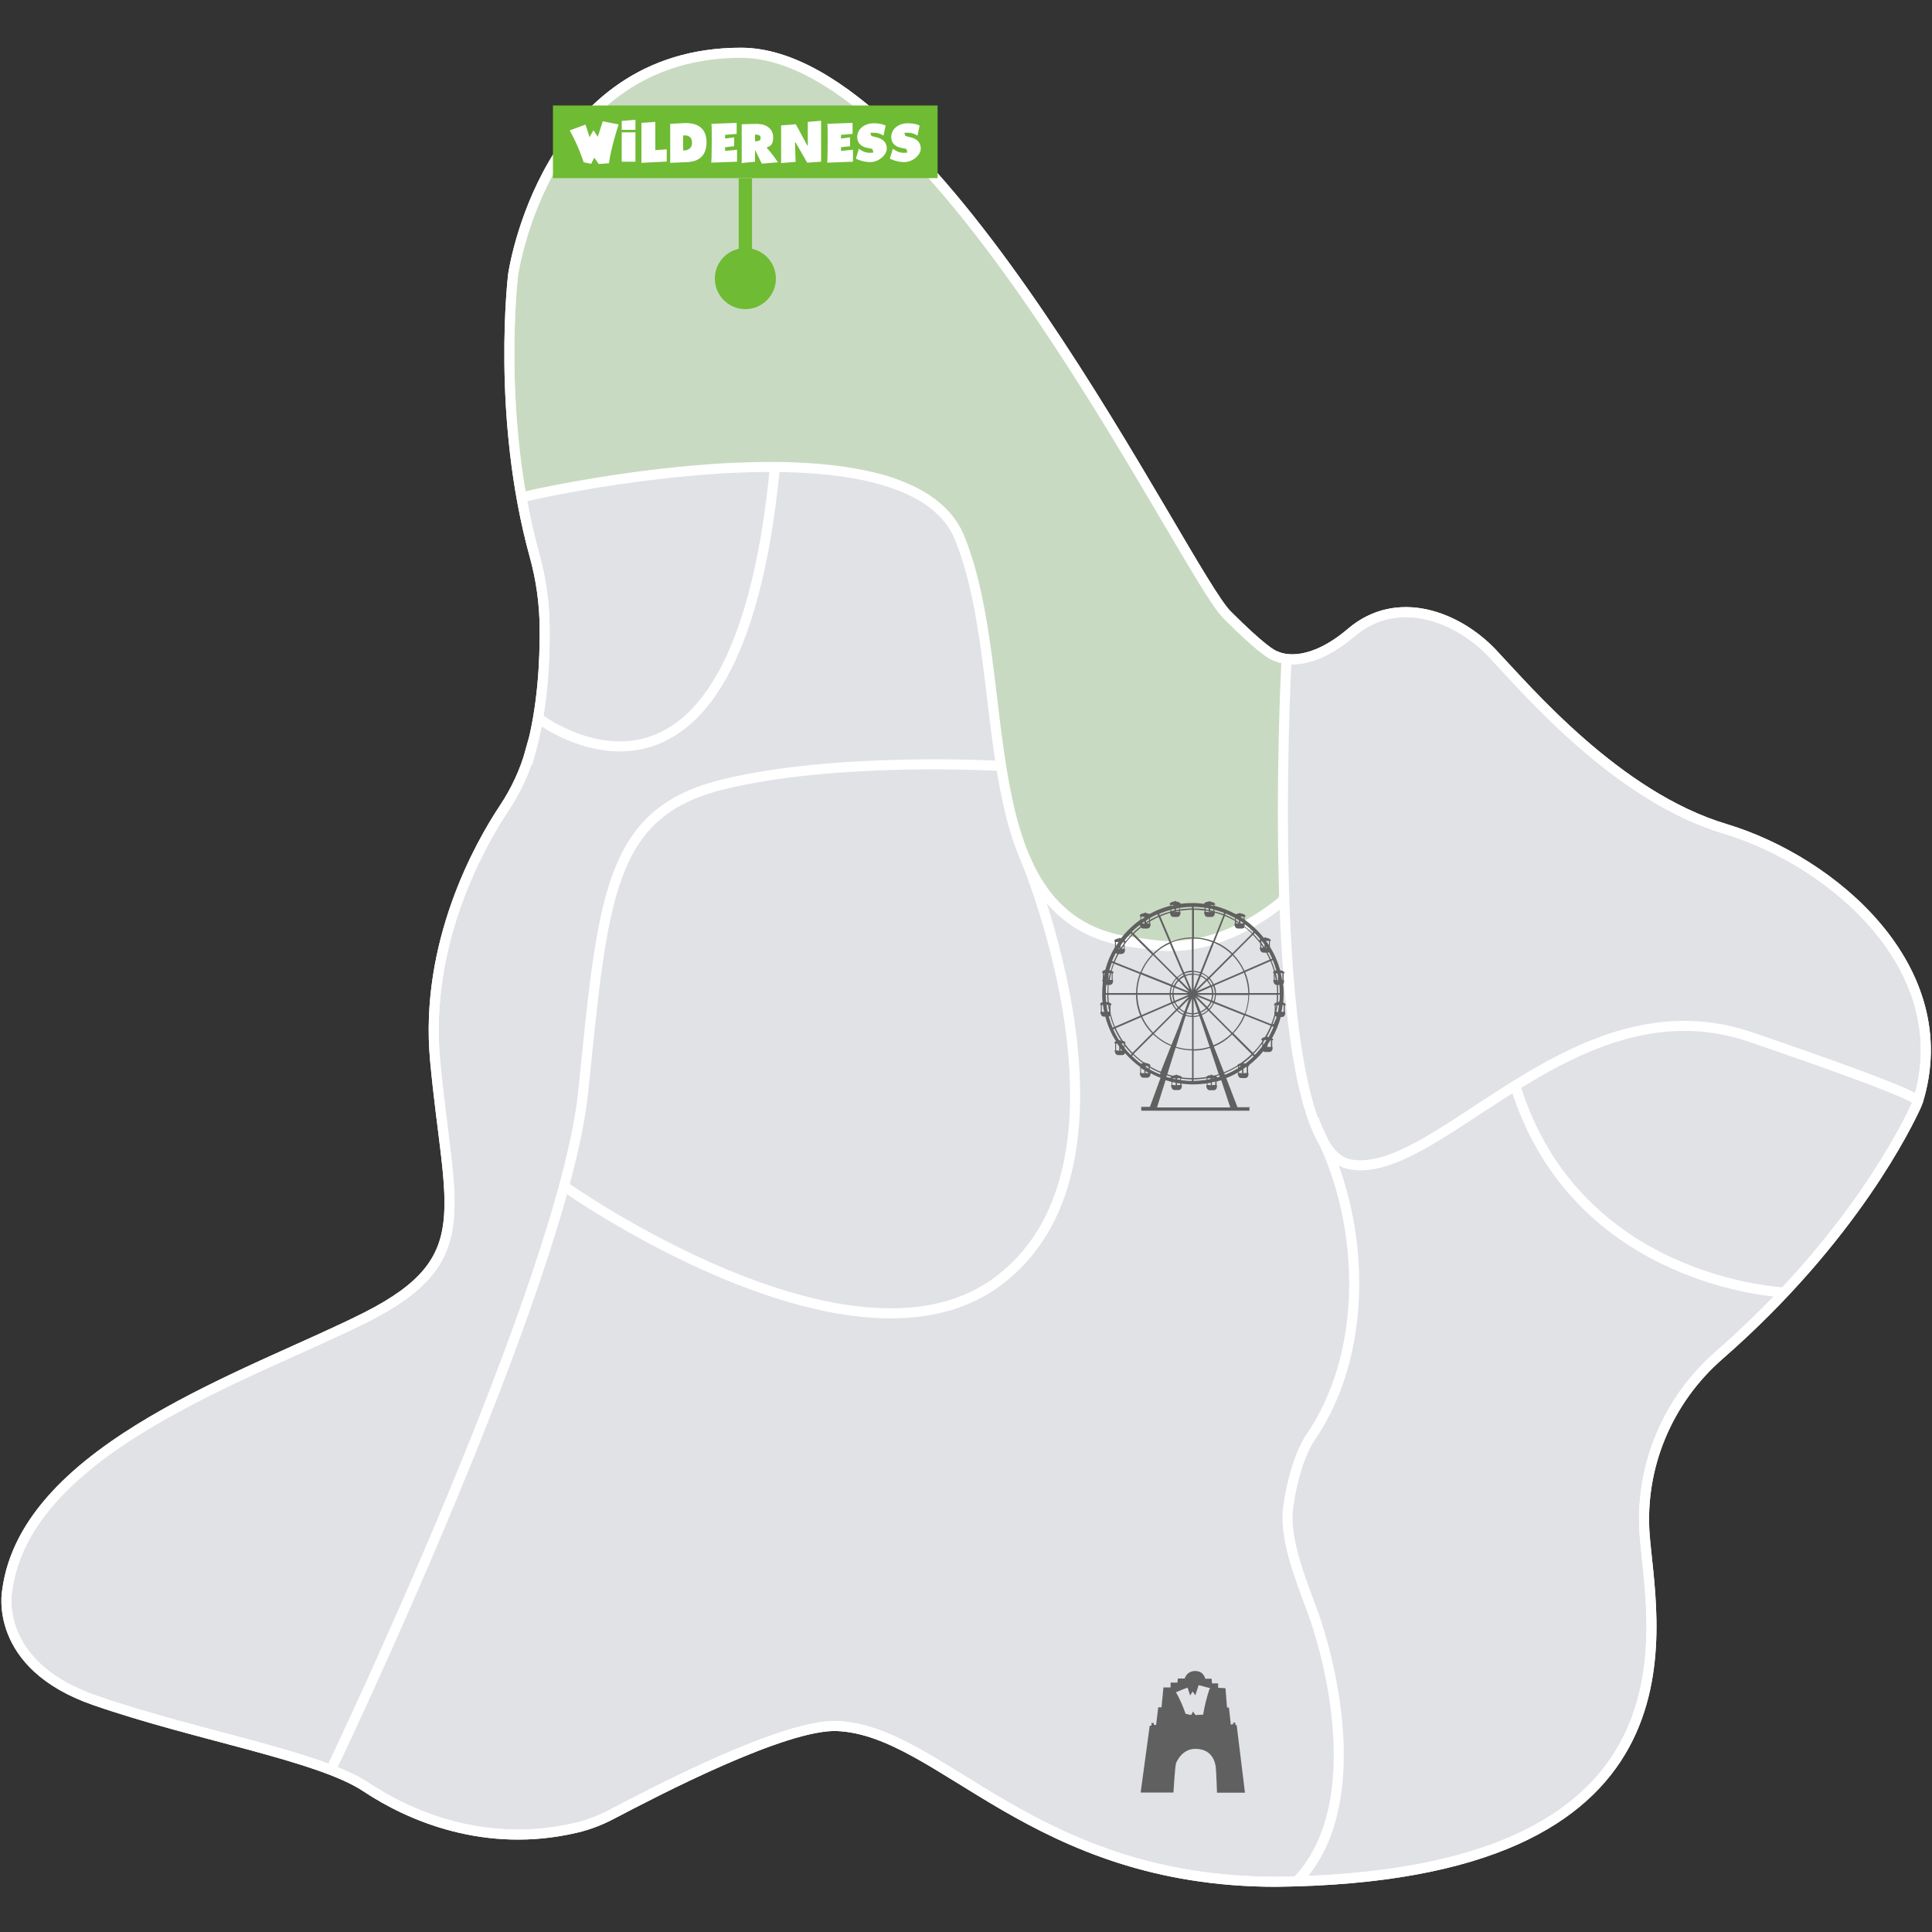 <?xml version="1.0" encoding="UTF-8"?>
<svg id="Laag_1" data-name="Laag 1" xmlns="http://www.w3.org/2000/svg" version="1.1" xmlns:xlink="http://www.w3.org/1999/xlink" viewBox="0 0 1000 1000">
  <rect x="0" y="0" width="1000" height="1000" fill="#333333" stroke="none"/>
  <defs>
    <style>
      .cls-1 {
        stroke-linecap: round;
        stroke-linejoin: round;
      }

      .cls-1, .cls-2, .cls-3, .cls-4 {
        fill: none;
      }

      .cls-1, .cls-4, .cls-5 {
        stroke: #fff;
        stroke-width: 5.2px;
      }

      .cls-2 {
        stroke: #6fbb34;
        stroke-width: 6.9px;
      }

      .cls-2, .cls-4, .cls-5 {
        stroke-miterlimit: 10;
      }

      .cls-6 {
        isolation: isolate;
      }

      .cls-3, .cls-7, .cls-8, .cls-9 {
        stroke-width: 0px;
      }

      .cls-7 {
        fill: #6fbb34;
      }

      .cls-10 {
        clip-path: url(#clippath);
      }

      .cls-5 {
        fill: #e0e2e6;
      }

      .cls-8 {
        fill: #606060;
      }

      .cls-9 {
        fill: #fff;
      }

      .cls-11 {
        opacity: .2;
      }
    </style>
    <clipPath id="clippath">
      <rect class="cls-3" x="286.2" y="54.6" width="199.1" height="37.6"/>
    </clipPath>
  </defs>
  <g id="Laag_1-2" data-name="Laag 1">
    <path class="cls-5" d="M274.6,388.6c-2.9,10.6-7.6,20.6-13.7,29.8-12.6,18.9-41.3,69.8-35.7,130.4,7.1,77.1,23,103.1-35.2,132.7-58.2,29.6-176.6,67.4-186.3,141.9,0,0-7.7,38.3,45.4,56.7,53.1,18.4,115.9,28.6,140.4,44.9,22.7,15.1,61.9,32,108.5,21.1,6.5-1.5,12.7-3.9,18.6-7,22.1-11.6,89.8-47,116.9-45.7,53.9,2.5,101,80.6,227.1,80.6,221.5-2.5,195.5-127.1,190.9-176.6,0-.8-.1-1.6-.2-2.4-2.8-35.5,11.7-70.2,38.6-93.6,69.5-60.7,97.8-120.1,102-129.3.3-.8.6-1.5.9-2.3,20.9-68.4-44-124-99.9-140.8-56.1-16.8-102.6-72-120.5-90.9-17.9-18.9-49-31.1-73-10.7-20.8,17.7-34.7,13.9-38,12.6-.4-.2-.9-.3-1.3-.5-1.6-.5-7.3-3.6-25-21.3-22-22-150-290.9-251.6-290.9s-117.9,114.8-117.9,114.8c0,0-8.9,73.3,11.2,145.9,3.3,12,5,24.3,5.1,36.7.2,17.4-1,41.6-7.2,64.1h0Z"/>
    <g id="Laag_5" data-name="Laag 5" class="cls-11">
      <g>
        <path class="cls-7" d="M287.4,246.2c-1.6-11.1-1.7-22.5-.7-33.7.9-10.5-14.7-11.6-17.7-2.4-1.1,3.2-2.1,6.5-3.2,9.8l17.7,2.4c-.3-14.8-.4-29.6-.2-44.4.2-13.9,0-28,2.4-41.7,2.4-14.2,8.3-26.5,14.7-39.3,1.5-3.1,3.1-6.2,4.7-9.3.6-1.3,1.8-2.8,2.1-4.2.4-1.9.5-.8-.1-.5,2.5-1.4,5.5-1.6,7.9-3.3,3.5-2.5,4.5-5.7,4.4-9.8-.4-11.6-18.4-11.6-18,0,0,.7,0,1.4,0,2.1,1.5-2.6,3-5.2,4.5-7.8-2,1.5-4.7,1.7-6.9,2.8-2.9,1.5-5.1,3.7-6.7,6.4-3.6,5.9-6.3,12.6-9.5,18.8-6.7,13.3-12.4,26.4-14.7,41.1-4.5,29.2-3.2,59.7-2.5,89.1.2,10.3,14.5,12,17.7,2.4,1.1-3.2,2.1-6.5,3.2-9.8l-17.7-2.4c-1.1,12.9-.5,25.7,1.4,38.5.7,4.8,6.8,7.5,11.1,6.3,5.2-1.4,7-6.2,6.3-11.1h0Z"/>
        <path class="cls-7" d="M337.2,103.6c-13.4,6.2-24.5,16-36,25.1-5.4,4.2-10.9,8.2-16.9,11.5-6.6,3.6-16.2,5.8-13.5,15.8.8,2.8,3.3,5.7,6.3,6.3h.6c4.8,1,9.7-1.2,11.1-6.2,1.2-4.4-1.5-10.2-6.3-11.1h-.6c0-.1,6.3,6.2,6.3,6.2l-.2-.7c-.8,2.9-1.5,5.8-2.3,8.8-2.1,1.2-1.8,1.1.8,0l1.4-.6c1.4-.6,2.8-1.3,4.2-2.1,2.8-1.5,5.4-3.1,8-4.8,5.5-3.6,10.6-7.6,15.7-11.7,9.7-7.7,19.2-15.5,30.5-20.8,4.4-2.1,5.5-8.4,3.2-12.3-2.6-4.5-7.9-5.3-12.3-3.2h0Z"/>
        <path class="cls-7" d="M284.6,252.4c31.5-3.8,63-8.3,94.7-10.1,29.3-1.7,61.5-3.8,89.3,7.1,4.5,1.8,9.9-1.9,11.1-6.3,1.4-5.1-1.7-9.3-6.3-11.1-28.7-11.2-62-9.5-92.1-7.8-32.3,1.7-64.5,6.4-96.7,10.2-4.8.6-9,3.7-9,9s4.1,9.6,9,9h0Z"/>
        <path class="cls-7" d="M467,250.7c7.6,5.4,15.4,10.5,22.8,16.2,6.6,5,10.4,10.1,12.5,18.1,3,11.2,20.4,6.4,17.4-4.8-2.9-10.5-8-18.7-16.5-25.6-8.7-6.9-18-13.1-27.1-19.5-4-2.8-10-.7-12.3,3.2-2.6,4.5-.8,9.5,3.2,12.3h0Z"/>
        <path class="cls-7" d="M301.3,225.1c-2.6-28.1-4.3-55.8,3.7-83.2,7.3-25.2,20.4-48.2,35.3-69.7-7.6-3.2-15.2-6.4-22.9-9.6-12.8,33.2-22.2,67.6-28,102.7,8.2,1.1,16.4,2.2,24.5,3.3.4-10,5.8-18.9,11.2-27.1,6.3-9.5,13.1-18.7,20.2-27.6-7.1-2.9-14.2-5.9-21.3-8.8-.1,9.2-4,18.8-6.7,27.6-3,9.9-6.3,19.8-9.9,29.5-6.9,19.1-15.1,37.6-23.5,56,7.6,1,15.2,2,22.9,3-1.2-6.6-1.7-13.2-1.7-19.9s.1-6.9.4-10.3c.1-1.4.2-2.7.4-4.1l.3-1.9c.5-2.1.3-1.9-.8.6-1.8,1.1-3.7,2.1-5.5,3.2l1.3-.4h-6.6l1.3.3c6.6,1.4,13.5-1.9,15.4-8.7,1.7-6.2-2.1-14-8.7-15.4-7.6-1.6-14.7,1-18.5,8-3,5.6-3.1,13.1-3.5,19.2-.9,12,.1,24,2.2,35.9,1.8,10.2,18.5,12.6,22.9,3,9.3-20.4,18.4-40.9,26.1-62,3.6-10,7-20.2,10.1-30.4,3.3-10.8,7.2-22,7.3-33.3.1-10-14.4-17.6-21.3-8.8-8.7,11-17.4,22.3-25,34.1-7.5,11.6-13.1,24.2-13.6,38.2-.2,6.1,4.9,11.6,10.8,12.3s12.7-2.7,13.7-8.9c5.8-35.1,15.1-69.5,28-102.7,2.2-5.7-2-12.6-7.2-14.8-6-2.4-12-.1-15.6,5.1-16.1,23.2-29.9,48.4-37.8,75.7-8.6,29.6-7.4,59.5-4.6,89.9.6,6.7,5.3,12.5,12.5,12.5s13.1-5.7,12.5-12.5h0Z"/>
        <path class="cls-7" d="M287.6,222.1c3.1,19.3,30.5,14.1,44.1,13.1s26.7-1.8,40.1-2.3c27.2-1,54.4-.8,81.5.4,19,.9,23.3-29.2,4.5-33.4-26-5.7-52.4-9.5-78.9-11.2-12.8-.8-25.6-.6-38.4-1.5-6.9-.5-8.7-.8-15.9-2.2-6.1-1.1-12.2-2.5-18.2-4v32.8c20.8-6.5,42-11.2,63.5-14.7,21-3.5,39.9-5.6,62.2-8.1,8.5-1,15.5-5.7,16.7-14.7,1-7.8-3.9-17.1-12.2-18.6-34.3-6.6-69.1-9.2-103.9-11.6,1.5,11.1,3,22.3,4.5,33.4,6-2.4,12.1-4.3,18.4-5.6,3.5-.7,6.9-1.3,10.4-1.8-2.4.4.7,0,1.6-.2,1.8-.2,3.5-.4,5.3-.6,14.1-1.6,28.3-2.9,42-6.9,8.2-2.3,13.3-10.3,12.2-18.6-1.2-8.8-8.1-14-16.7-14.7-23.9-1.9-47.8-4.2-71.6-6.8,1.5,11.1,3,22.3,4.5,33.4,9-3.6,18.4-5.3,27.9-7.1,10.5-1.9,20.2-4.6,30.1-8.9,6.1-2.6,8.9-11,8.1-16.9-.9-6.8-5.6-12.1-12.2-14.1-15.8-5-31.5-9.9-47.3-14.9,1.4,10.4,2.7,20.7,4.1,31.1,3.4-2.1,6.9-4,10.5-5.8,1.6-.8,3.3-1.6,5-2.4,1.1-.5,1.1-.5.2,0,1.1-.5,2.3-.9,3.4-1.3,6.8-2.6,12.8-8.4,12.5-16.4-.3-7.5-5-14.3-12.5-16.4-6.2-1.7-12.4-3.5-18.5-5.2,3.4,8.3,6.8,16.7,10.2,25,6.1-9.2,10.6-20.4,1.1-29.6-8-7.8-18.2-5.8-28-4.2h9l1.9.7c2,2,4.1,4.1,6.1,6.1,2,3.4-.3-.5-.7-1.5-.9-2.3-1.9-4.8-3.2-7-2.1-3.5-4.7-6.8-7.9-9.4-8-6.5-17.4-9-27.5-6.6,4.4,10.4,8.7,20.7,13.1,31.1,5.3-2.7,10.1-6.6,13.8-11.2,5.5-7,7.3-17.3,0-24-6.1-5.6-18.1-7.5-24,0-1.3,1.6-2.6,3.1-4.1,4.4,2.5-2.3-2.1,1.1-2.8,1.5-7.5,3.9-10.1,13.8-7,21.2,3.4,7.9,11.7,11.8,20.1,9.8-1.1.3-2.2.2-3.3-.2,1.9.6,1.9.5,0-.1l-1.1-1c1.4,1.4,1.5,1.5.5.2,0,.1,2.6,4.6,1.3,1.8,1.1,2.5,1.7,5.1,3.1,7.5,3.5,6.1,10.2,10,17.2,10s4.6-.6,6.9-1.1c-2,0-1.9,0,.1,0-1.7-.4-1.9-.3-.5,0-2.5-1.5-5-2.9-7.5-4.4l.8.6c-1.5-2.5-2.9-5-4.4-7.5l.3,1v-9c.7-2.5.8-1.8-.5.2-.8,1.1-1.5,2.3-2.2,3.4-6.1,9.3,0,22.1,10.2,25,6.2,1.7,12.4,3.5,18.5,5.2v-32.8c-9.4,3.7-18.5,7.8-27.2,13-12.9,7.7-9.8,26.7,4.1,31.1,15.8,5,31.5,9.9,47.3,14.9-1.4-10.4-2.7-20.7-4.1-31.1,1.4-.6,1.1-.5-.8.2-1.1.4-2.2.8-3.3,1.1-2.2.7-4.5,1.3-6.7,1.8-4.3,1-8.6,1.8-12.9,2.6-8.9,1.7-17.7,3.4-26.2,6.7-8,3.2-13.4,9.7-12.2,18.7,1.2,8.9,8.1,13.8,16.7,14.7,23.8,2.6,47.7,4.9,71.6,6.8-1.5-11.1-3-22.3-4.5-33.4-6.2,1.8-12.6,3-19,4-3.9.6,1,0-2.5.3-1.8.2-3.5.4-5.3.6-3.2.4-6.5.7-9.7,1.1-14,1.7-28.1,3.6-41.2,9-7.9,3.3-13.4,9.6-12.2,18.6s8.1,14.1,16.7,14.7c32.7,2.2,64,4.4,94.8,10.4,1.5-11.1,3-22.3,4.5-33.4-45.3,5.1-91,10.3-134.7,24-6.9,2.2-12.8,8.8-12.5,16.4.3,7.3,5,14.6,12.5,16.4,13,3.1,26,5.7,39.3,7s25.6.9,38.4,1.6c26.1,1.4,48.2,4.5,73.8,10.2,1.5-11.1,3-22.3,4.5-33.4-24.5-1.1-49.1-1.4-73.6-.7-12.1.4-24.2.9-36.3,1.7-5.8.4-11.7.9-17.5,1.2-3.2.2-6.5.4-9.7.5-1.3,0-2.6,0-3.9.1-1,0-2,0-2.9,0-2.5,0-1.4.4,3.4,1.5,2.6,3.4,5.2,6.8,7.8,10.2v-.9c-1.6-8.8-13-14.5-21.1-11.9-9.5,3.1-13.4,11.5-11.9,20.9h0Z"/>
        <path class="cls-7" d="M349.2,75.7c2.4-2.9,4.4-5.7,5.4-9.5-.5,2.3,1-4.8.7-5.8.3,1-3.3,9.5-7.4,10.2,4.8-.7,9.8-3.6,14.5-5,2.3-.7,4.6-1.3,7-1.8.4,0,4-.8,2.1-.5s1.7-.2,2.1-.2c2.3-.2,4.5-.2,6.8-.1,1.1,0,2.3.2,3.4.2,1.8,0-1.6-.4,1.4.2,4.5.9,8.9,2,13.2,3.5,1.1.4,2.2.8,3.2,1.2-.7-.3-2.4-1.1.7.3,2.4,1.1,4.7,2.3,7,3.5,8.7,4.8,15.3,9.7,21.5,14.9,14.7,12.6,27.4,27.4,39.5,42.6,1.5,1.8,2.9,3.7,4.4,5.6.7.9,1.5,1.9,2.2,2.8,0,0,1.8,2.4.7.9,3,3.9,6,7.9,8.8,12.1,6,8.8,10.7,18.4,16.2,27.5,5.2,8.6,11.3,16.5,16.9,24.8,2.8,4.1,5.4,8.2,7.8,12.6.5.9,1,1.9,1.5,2.9,0,.1,2.2,4.9,1,1.9,1,2.5,1.9,5.1,2.6,7.7,2.4,8.6,12.2,14.7,20.9,11.9s14.5-11.7,11.9-20.9c-5.8-20.7-19.5-36.6-30.9-54.3-6-9.4-10.8-19.5-17-28.9-6.5-9.9-14-19.2-21.3-28.4-13.3-16.8-27.3-33.3-43.8-47-17.2-14.2-37.2-26.8-59.6-30.3-13.6-2.1-26.8-1.3-40,2.7-6.4,1.9-13.7,3.9-19.5,7.2-3.6,2.1-6.8,4.8-8.9,8.5-.9,1.6-1.6,3.4-2.1,5.2-.3,1.7-.5,3.4-.7,5.1-.1,2,0,1.7.2-.9,1.5-2.5,2.9-5,4.4-7.5l-.7.9c-5.6,6.9-7.2,17.4,0,24,6.2,5.7,18,7.4,24,0h0Z"/>
        <path class="cls-7" d="M499.3,168.2c7.2,13.6,18,24.9,25.4,38.5,7.7,14,11.4,24.9,17.1,40.3,3.1,8.3,11.7,14.9,20.9,11.9,8.2-2.6,15.2-12,11.9-20.9-5.8-15.9-11.7-31.9-19.7-46.8-7.6-14.2-18.8-25.9-26.2-40.1-4.1-7.9-15.8-10.9-23.3-6.1-8,5.2-10.5,14.8-6.1,23.3h0Z"/>
        <path class="cls-7" d="M513.2,216.6c-12.8-28.2-25.8-56.7-43.5-82.2-9.2-13.3-19.5-26-31.3-37-12.3-11.5-26.1-21.4-40.3-30.6-15.5-10-31.5-19.1-47-29-14.6-9.3-31.7,8.9-23.3,23.3,5,8.4,11.9,15,18.6,22,1.5,1.6,3,3.2,4.4,4.9-1.6-2,2,2.9,2.4,3.4,2.5,3.8,4.8,7.7,7,11.7,4.4,8.1,8.3,16.3,13.1,24.1,5.2,8.5,11.4,16.4,17.8,24.1,12.4,15,25.9,29.1,38.7,43.7,13.7,15.6,27.1,31.5,40.6,47.3,5.5,6.4,16.1,6.1,22.3,1.3,6.6-5.1,8.7-14.5,4.4-21.9-16.8-29-26.5-58-36.3-90.9-4.5-15-10.4-30.1-23-40.2-5.7-4.5-11.8-8.1-17.8-12-1.1-.7-2.1-1.4-3.2-2.2,3.6,2.6-.6-.7-1.3-1.4-.9-.9-2.3-3.7-.4-.3-.5-.7-.9-1.4-1.2-2.1.8,2.2.9,2.4.3.6-9.5,5.5-18.9,11-28.4,16.5,25.4,24.5,49.9,50,74.1,75.7,6,6.4,12,12.7,18,19.1,6,6.4,9.7,10.4,13.4,17.1,8.4,15.2,14.9,31.8,22.1,47.6,6.4-8.3,12.8-16.6,19.2-25-3-.8-5.9-1.8-8.8-2.8-4.6-1.6,2.8,1.5-1.6-.7-1.4-.7-2.8-1.3-4.1-2.1-2.7-1.4-5.3-3-7.9-4.7-1.3-.9-2.5-1.8-3.8-2.6-1.6-1.2-1.6-1.2-.2-.2-.8-.6-1.6-1.3-2.4-2-4.8-4-9.2-8.4-13.3-13.1-2.1-2.3-4.1-4.7-6-7.2,2.2,2.8-.9-1.3-1.1-1.5-1.1-1.5-2.2-3-3.2-4.6-8.5-12.3-15.6-25.5-22.7-38.6-3.5-6.4-7-12.8-10.7-19.2-4.6-7.9-9.4-18.5-19-21-17.7-4.6-32.1,13.4-34.6,29.2-2.6,16.9,4.4,31.9,13.1,45.9,8.3,13.3,17.7,24.7,31.1,33.2,5.9,3.7,12,7,17.8,10.9,1.4.9,2.8,1.9,4.1,2.9,4.5,3.1-2.3-2,1.9,1.4,3.1,2.5,6,5.1,8.9,7.8,5.1,4.8,9.7,10,14.1,15.5.9,1.2,1.9,2.4,2.8,3.5,1.2,1.5,1.2,1.6.1.1,1.2,1.5,2.4,3.1,3.6,4.6,2.1,2.8,4.3,5.5,6.5,8.2,10.1,12.4,21.7,22,36.5,28.1,8.2,3.4,19-3.7,20.9-11.9,2.2-9.9-3-17.3-11.9-20.9,2.7,1.1-.2-.2-1.2-.7-1.3-.7-2.5-1.4-3.7-2.2-1-.6-3.5-2.5-1.2-.7-1.3-1-2.6-2.1-3.8-3.3-4.7-4.3-8.9-9.2-12.9-14.2-.9-1.2-1.9-2.4-2.8-3.5-.5-.6-.9-1.2-1.4-1.8.2.2,1.5,2,.4.5-2.6-3.3-5.1-6.7-7.7-9.9-4.2-5.2-8.6-10.2-13.5-14.9-11.2-10.8-24-19.1-37.2-27.1-1.5-.9-3-1.8-4.5-2.8-.5-.3-3.9-2.8-2.3-1.5-2.9-2.3-5.3-4.9-7.7-7.7-1.3-1.4-.2-.1,0,.2-.5-.6-1-1.3-1.5-2-1-1.4-1.9-2.7-2.8-4.1-2-3-3.9-6.1-5.8-9.2-1-1.7-2-3.4-2.9-5.2-.4-.8-.8-1.5-1.2-2.3-1.4-2.5,0,.2-.6-1.3-.7-1.8-1.2-3.7-1.7-5.6,0-.2-.5-2.9-.2-.9s0-.9,0-1.3c0-.7.1-1.4,0-2.1.1,1.3-.6,2.5,0,.5.2-.6.5-1.4.5-2,.2-1.9-1.3,1.9-.2.3.4-.5.7-1.2,1-1.8.9-1.7.7-.7-.3.3.2-.2,1.9-1.8.2-.4-.9.6-.9.7-.1.2,1.1-.6.8-.5-1,.5h-9c-6.4-6.4-8.3-7.7-5.7-3.8l1,1.6c1.1,1.8,2.2,3.6,3.3,5.5,2,3.4,4,6.9,5.9,10.3,3.6,6.4,7,12.8,10.6,19.2,7.1,12.9,14.5,25.8,23.4,37.6,17.2,22.8,39.4,42.5,67.7,49.9,6.7,1.7,13.7-.7,17.9-6.1,4.5-5.8,4.3-12.5,1.3-18.9-7.3-16.1-13.8-33.1-22.6-48.5-8.8-15.4-22.9-28-35-40.9-24.7-26.2-49.6-52.2-75.5-77.1-5.2-5-14.2-6.8-20.6-2.7-6.1,3.9-10.3,11.9-7.8,19.2,5.3,15.4,17.5,23,30.5,31.3,1.5.9,2.9,2,4.4,3-2.3-1.6-.7-.6.6.6.5.5,4.4,4.8,2.4,2.2,1,1.2,1.8,2.6,2.5,3.9.9,1.6,1.7,3.2,2.5,4.9.5,1.1.4,1-.2-.4.4,1,.8,2,1.1,3,1.3,3.5,2.3,7.1,3.4,10.7,10,33.6,21.6,67.1,39.3,97.5,8.9-6.9,17.8-13.7,26.7-20.6-13-15.3-26.1-30.7-39.3-45.8-12.8-14.7-26.3-28.9-38.9-43.8-1.3-1.6-2.6-3.2-3.9-4.8-1.3-1.6-1.5-1.8-.6-.7-.7-.9-1.4-1.9-2.1-2.8-2.8-3.8-5.4-7.7-7.9-11.7-4.6-7.6-8.4-15.6-12.6-23.4-4.6-8.5-10-16.6-16.4-23.8-2.9-3.3-6.1-6.3-9.1-9.5-1.5-1.6-3-3.2-4.4-4.9,1.9,2.3-1.7-2.7-2-3.2-7.8,7.8-15.5,15.5-23.3,23.3,13.3,8.5,27,16.4,40.4,24.8,6.7,4.2,13.3,8.5,19.7,13,1.4,1,2.8,2,4.2,3.1.7.5,1.4,1,2.1,1.6.2.2,2.5,1.9.7.5,3.2,2.5,6.3,5.1,9.4,7.8,5.5,4.8,10.7,10,15.6,15.5,2.4,2.7,4.7,5.4,7,8.2.5.6,1,1.3,1.5,1.9-1.6-2,.1.2.4.5,1.1,1.6,2.3,3.1,3.4,4.7,8.8,12.3,16.4,25.3,23.3,38.6,7.9,15.2,15,30.7,22.1,46.3,3.7,8.1,16.1,10.7,23.3,6.1,8.4-5.4,10-14.6,6.1-23.3h0Z"/>
        <path class="cls-7" d="M602,334.7c1.8,1.6,3.6,3.3,5.2,5.1,0-.1,3.4,3.8,2,2.1,2.5,3.1,4.4,6.6,6.6,9.8,5.1,7.4,11.2,14.7,19.7,18.4,6.8,2.9,15.1,3.3,20.6-2.7,5.2-5.7,6.4-13.7,2.7-20.6-2.6-4.8-6.3-8-10.7-11.2-1.2-.9-2.5-1.7-3.7-2.6,1.7,1.4,1.9,1.5.5.2,1.2,1.9,1.4,2.1.4.5l-23.3,23.3c1.2.6,2.5,1.2,3.7,2,.5.3,3.2,2.4,1.3.8,6.8,5.6,17.4,7.2,24,0,6.3-6.9,6.6-17.2,0-24-3.1-3.2-6.5-5.9-10.1-8.6-6.7-5.1-17.3-1.6-21.9,4.4-5.6,7.2-4,15.6,1.3,22.3,6.2,7.9,15,11.8,24.4,14.1-2.5-1.5-5-2.9-7.5-4.4l.5.6c-1.7-4-3.3-8-5-12,0-3.2,0-1-.3,1-.3,1.6-.6,3.3-.8,4.9-1.5,8.7,2.3,18.7,11.9,20.9,8.3,1.9,19.3-2.5,20.9-11.9.8-4.7,2-9.5,2.3-14.3.4-7.3-4.5-14-11-16.7-1.8-.8-3.2-1.1-5.1-1.5-.7-.2-1.4-.4-2.1-.6,1.5.7,1.8.8.7.3-.5-.3-3.9-2.8-2.6-1.5,1.3,1.3-2-2.5-2.4-2.9-6.9,8.9-13.7,17.8-20.6,26.7-1.6-1.2,2.7,2.8,3.2,3.3,8-8,16-16,24-24-3.8-3.1-7.5-5.9-11.8-8.1-6.6-3.2-15.3-3.1-20.6,2.7-5.1,5.5-6.6,13.9-2.7,20.6,2.8,4.7,6.4,7.9,10.8,11.1,1.2.9,2.5,1.7,3.7,2.6-1.7-1.4-1.9-1.5-.5-.2-1.3-1.9-1.5-2-.5-.4l23.3-23.3c-.6-.3-4.8-2.6-3.5-1.7,1.4,1-1.8-1.8-2.2-2.3-.5-.6-1-1.1-1.5-1.7,1,1.3,1,1.2-.3-.5-.9-1.4-1.9-2.8-2.8-4.2-4.7-7.2-10-13.9-16.4-19.7-6.6-6-17.7-7-24,0-6,6.5-7,17.6,0,24h0Z"/>
        <path class="cls-7" d="M535.4,217.3c1.5,6.4,4.6,12.4,8.5,17.8,2.1,2.9,4.3,5.6,6.5,8.4,3.2,4-1.8-2.6,1.1,1.5.7,1,1.5,2.1,2.2,3.1,6.2,9,11.1,18.8,15.8,28.7,4.6,9.6,9.1,19.3,14.5,28.5,3.3,5.6,7,10.8,11,15.9,1.5,2,3.1,3.9,4.8,5.7,1,1.1,2,2.2,3.1,3.2,1.3,1.3,3.1,4.5.6-.1.9-6.9,1.8-13.7,2.7-20.6l-.3.3,16.5-4.4h-.4c4,6.8,7.9,13.8,11.9,20.8v-.2c2.8-8.5-3.1-18.9-11.8-20.9-9.3-2.1-18,2.8-20.9,11.9v.2c-3,9,3.3,18.2,11.8,20.9h.4c5.9,2,12.2-.2,16.5-4.2l.3-.3c5.7-5.2,6.1-14.1,2.7-20.6-2.6-4.9-7.9-8.6-11.5-12.9-.8-1-2-2.6-.6-.7-.9-1.2-1.8-2.4-2.6-3.6-1.4-2.1-2.8-4.2-4-6.3-5.5-9.1-10-18.8-14.6-28.4s-9.1-18.8-14.8-27.5c-3.4-5.3-7.4-10.2-11.3-15.2,2,2.6-1-1.4-1.1-1.6-.6-.9-1.2-1.7-1.7-2.6-.8-1.3-1.6-2.6-2.2-4.1,1.2,2.7,0-.8-.2-1.7-2.1-8.6-12.4-14.6-20.9-11.9-9,2.9-14.1,11.6-11.9,20.9h0Z"/>
        <path class="cls-7" d="M521.2,256.5c9.4,19.6,18.8,39.1,28.2,58.7,8.9,18.5,17,37.8,28.1,55.1,4.8,7.5,15.3,11.2,23.3,6.1,8.1-5.2,10.4-14.8,6.1-23.3-.5-1-1-2-1.5-3.1.6,1.5.5,1.3-.3-.6-.8-2.1-1.5-4.2-2.2-6.4-1.1-3.8-2.1-7.7-2.9-11.5-1.7-8.1-2.8-16.4-4.3-24.5-3.3-17.7-9.5-34.6-19.3-49.7-4.8-7.4-15.3-11.2-23.3-6.1-7.4,4.8-11.3,15.3-6.1,23.3,2.5,3.9,4.9,7.9,6.9,12,.8,1.5,1.5,3.1,2.2,4.7-1-2.3,1.3,3.5,1.5,4,2.8,7.9,4.5,16,5.9,24.2,3.1,17.6,5.8,34.8,14,50.9,9.8-5.7,19.6-11.4,29.4-17.2-11.1-17.4-19.2-36.6-28.1-55.1-9.4-19.6-18.8-39.1-28.2-58.7-3.9-8-16-10.8-23.3-6.1-8.2,5.3-10.2,14.7-6.1,23.3h0Z"/>
        <path class="cls-7" d="M539.2,270.6c1.3,1.2,2.6,2.4,3.9,3.5,1.5,1.7,3.4,2.8,5.5,3.5,2,1.1,4.2,1.5,6.5,1.5,2.3,0,4.5-.4,6.5-1.5,2.1-.7,3.9-1.9,5.5-3.5.9-1.1,1.8-2.3,2.7-3.4,1.5-2.6,2.3-5.5,2.3-8.6-.2-1.5-.4-3-.6-4.5-.8-2.9-2.3-5.4-4.4-7.5-1.3-1.2-2.6-2.4-3.9-3.6-1.5-1.7-3.4-2.8-5.5-3.5-2-1.1-4.2-1.6-6.5-1.5-2.3,0-4.5.4-6.5,1.5-2.1.7-3.9,1.9-5.5,3.5-.9,1.1-1.8,2.3-2.7,3.4-1.5,2.6-2.3,5.5-2.3,8.6.2,1.5.4,3,.6,4.5.8,2.9,2.3,5.4,4.4,7.5h0Z"/>
        <path class="cls-7" d="M498.5,290.3c.9,1.9,1,2.1.4.7.4,1.1.8,2.1,1.2,3.2.7,1.9,1.2,3.8,1.8,5.8,1.1,4.2,2,8.5,2.7,12.8,1.1,6.8,1.9,15,3.3,24.4,2.5,17.6,8,34.4,14,51.1,3.5,9.7,15.2,16.7,25,10.2,1.3-.9,2.6-1.7,3.8-2.6,7.4-4.9,11.3-15.2,6.1-23.3-4.7-7.4-15.3-11.4-23.3-6.1-1.3.9-2.6,1.7-3.8,2.6,8.3,3.4,16.7,6.8,25,10.2-3.2-8.7-6.2-17.4-8.8-26.3-1.3-4.7-2.5-9.5-3.5-14.3-.3-1.8-.7-3.5-1-5.3,0-.6-1-7-.7-4.2-2.7-19.4-4.4-38.1-12.9-56.1-3.8-8.1-16-10.8-23.3-6.1-8.3,5.3-10.2,14.6-6.1,23.3h0Z"/>
        <path class="cls-7" d="M541.5,464.2c8.4,7.2,18.1,12.7,29.2,14.4,8.8,1.4,18.7-2.2,20.9-11.9,2-8.8-2.7-18.6-11.9-20.9-2.8-.7-5.5-1.4-8.3-2.1-10.5-2.7-21.7,5.1-21.5,16.4.3,14.9,14,20.3,26.3,23.7,9.4,2.6,19.4,3.7,29.1,3.3,8.9-.4,17.4-7.5,17-17-.5-10-7.5-16.1-17-17-.9,0-1.8-.2-2.8-.3-7.1-.7-14.9,5.7-16.4,12.5-1.6,7.2,1,15.5,7.8,19.2,17.1,9.2,34.2,3.1,49.8-5.9,8-4.6,16.8-8.3,19.4-18.2,1.3-5,.2-9.6-1.4-14.3-.5-1.6-1.1-3.4-1.3-5.1.4,2.9.2-3.5.2-4.2-10.6,2.9-21.1,5.7-31.7,8.6.9,1.7,1,1.7.2,0,.5,2,.5,1.9.2-.1.8,8.8,7.2,17.4,17,17s16.5-7.5,17-17c.9-15.1-.5-30.2-.9-45.3s2.8-31.1-4.5-45.2c-4.1-7.9-15.8-10.9-23.3-6.1-8.1,5.2-10.5,14.8-6.1,23.3-1.3-2.6.2,1.1.4,1.9-.3-1.8-.1-1.1-.2.3,0,3-.2,6.1-.3,9.1-.3,6.9-.2,13.8,0,20.7.5,13.8,1.6,27.6.8,41.4h34c-.6-6.2-1.8-11.6-5.1-17-3.7-6.2-12.1-10.1-19.2-7.8s-12,8.6-12.5,16.4c-.3,4.4.2,8.8,1,13.2.3,1.7.7,3.4,1.3,5.1l.6,1.6c1,2.9,1.1,1.5.4-4.2,1.5-2.5,2.9-5,4.4-7.5-1.2,1.4-1,1.3.5-.2l-1.2.6c-1.6.5-3.3,1.7-4.8,2.5-3.4,1.9-6.7,3.9-10.2,5.7-1.1.5-1.1.5,0,.1-.7.3-1.5.5-2.2.8-.5.2-5,1.1-3,.9,2.9-.4-4.6-.1-1.6,0,1.2.2,1,.1-.7-.2,1.7.9,1.7.9-.1,0-2.9,10.6-5.7,21.1-8.6,31.7.9,0,1.8.2,2.8.3v-34c-3,.1-5.9.2-8.9,0-.4,0-4.7-.5-3-.2,1.5.2-3.1-.6-3-.6-2.6-.5-5.2-1.2-7.7-2-1.4-.5-2.8-.9-4.2-1.5l.8.4c-2-1-2.2-1-.3.1l5,12v-1.2c-7.2,5.5-14.4,10.9-21.5,16.4l8.3,2.1c3-10.9,6-21.9,9-32.8-1.6-.2-3.2-.5-4.8-.9-1-.3-2.1-.6-3.1-.9-1.7-.6-2-.8-1-.4,1.4.7-2.5-1.4-3-1.8-.7-.4-1.4-.9-2-1.3,1.3,1,1.2.9-.3-.4-6.7-5.8-17.5-7.1-24,0-5.8,6.4-7.2,17.8,0,24h0Z"/>
        <path class="cls-7" d="M565.5,435.5c-.4-.3-2.9-3-1.7-1.3,1.5,2.1-1.6-3.5.3.7-.9-2.1-1.5-4.4-2.1-6.6-1.7-5.9-3.3-11.8-4.5-17.9-1.2-5.8-1.3-9.7-2.4-17-1-6.3-2.7-12.4-4.9-18.4-2.9-8-9.8-13.4-18.7-12.2-8.4,1.1-14.5,8.2-14.7,16.7-.2,7.6,0,15,1.1,22.4s3.9,14.3,6.9,21.3c2.8,6.4,5.6,12.8,8.4,19.1,2.5,5.8,4.8,11.9,8.6,17,5.3,7.1,15,11.5,23.3,6.1,7-4.5,11.8-15.6,6.1-23.3-3.5-4.6-5.5-10-7.8-15.3-2.6-5.9-5.2-11.7-7.7-17.6-.5-1.1-1-2.2-1.5-3.3.9,2.2-1-2.8-.9-2.7-.9-2.6-1.6-5.2-2.1-7.8-.2-1.2-.2-1.2,0,0l-.2-1.8c0-1.5-.2-3-.2-4.5,0-3.3,0-6.6,0-9.9l-33.4,4.5c2.1,5.7,4.2,13.2,4.9,18,.7,5.5,1.7,14.5,3.3,21.2,2.8,12.1,5.6,28.2,16,36.3,7,5.5,17.3,7.3,24,0,5.6-6.1,7.5-18.2,0-24h0Z"/>
        <path class="cls-7" d="M591.2,452.2c-6.8-14.9-12.3-26.9-17.7-41.3-2.7-7.3-5.2-14.6-7.3-22.1-1.1-3.9-2.1-7.9-3-11.9-.5-2.2-.9-4.3-1.2-6.5.4,2.6-.3-3-.3-3-1.2-16,2.5-28.9,7.2-44.8,4.7-16.1,10.4-32,16-47.8h-32.8c10.8,35.1,21.6,70.4,27.5,106.8,8.3-6.4,16.7-12.8,25-19.2,1.3,1.2,1.2,1.2-.2-.2-1.3-1.5-1.4-1.6-.3-.3-1.3-1.9-2.5-3.9-3.7-5.9-2.3-3.8-4.5-7.6-6.7-11.5-4.5-8-8.9-16.1-13.2-24.2-4.3-8.1-8.7-16.2-13.2-24.3-4.9-8.8-9.8-17.6-18.8-22.9-6-3.5-13.5-2.8-18.9,1.3-5.8,4.5-7.1,10.9-6.1,17.9,1.3,8.5,5.2,16.5,9.2,24,1.9,3.5,3.9,6.9,5.7,10.5,1.1,2.1,2.1,4.2,3.1,6.4,0,.1,2.2,4.9,1.1,2.5,6.5,15.6,10.7,32.2,13.2,48.9,0,.6.8,6.2.5,3.5.3,2.1.5,4.1.7,6.2.4,4.1.8,8.3,1,12.5.5,8.5.4,17.2,1.3,25.7,2.2,20.3,11.1,37.8,30.9,45.5,3-10.9,6-21.9,9-32.8-9-2.8-18-5.6-27-8.5-2.1-.7-4.3-1.6-6.5-2-5.1-1.9-3.3.5,5.5,7.3-.2-.7-.3-1.4-.5-2.1-1-4.4-1.9-8.8-2.9-13.2-9.5,5.5-18.9,11-28.4,16.5,6.5,5.4,13,10.9,19.5,16.3,7.8,6.5,15.1,12.5,25.7,12.6s19.1-6.4,24.7-14.4c5.3-7.6,6.2-17.7,5.2-26.6-.5-4.6-1.4-9.2-2.1-13.8-.3-2.1-.4-2.5-.2-1.2,0-.6-.2-1.3-.2-1.9-.2-2.2-.4-4.5-.6-6.7-.2-4.2-.3-8.3-.1-12.5.2-3.8.4-6.8.8-8.7,1.6-7.9,3.7-15.6,6.5-23.2,3-8.1,4.8-12.1,8.3-20.1-10.6-2.9-21.1-5.7-31.7-8.6.8,22.2,1.7,44.6-.6,66.8-.1,1.3-.3,2.5-.4,3.8,0,.5-.4,2.9-.1,1.1-.4,2.8-.9,5.6-1.4,8.5-1,5.1-2.2,10.2-3.2,15.3-2.5,12.5-3.8,25-.3,37.4,4,14.1,23.6,16.6,31.1,4.1,6.9-11.6,12.6-24.1,16.9-36.9,4.8-14.2,9-29.9-2.3-42.2-6-6.6-18-6.6-24,0-6.4,7-6.4,17,0,24-1.5-1.7-2.1-4-2.5-6.1.3,1.7,0,1.4.3-.3-.3,2.1-.9,4.2-1.5,6.2-1.3,4.8-2.8,9.6-4.6,14.3-2,5.3-2.1,5.5-4.5,10.6-2.2,4.5-4.6,8.9-7.2,13.2,10.4,1.4,20.7,2.7,31.1,4.1-.3-1.1-.6-2.3-.9-3.5.4,1.8,0,.2,0-.8-.2-2.7,0-5.3.1-8,0-.3.4-3.5.2-2.2s.4-1.9.4-2.2c.5-2.7,1.1-5.4,1.7-8.1,2.5-11.3,4.4-22.7,5.5-34.2,2-21.6,1.2-43.3.4-64.9-.3-7.2-5.1-14.7-12.5-16.4-6.8-1.5-16.1.8-19.2,7.8-5.8,13.2-11.9,26.6-15.8,40.6-3.9,14.3-5.4,29.3-4.2,44,.6,7.9,2.2,15.6,3.2,23.4-.4-3,.5,7,.3,3.8-.6,2-.6,2.4,0,1.1.6-1.1.5-.9-.3.6l1-1c-1.4,1.4-1.3,1.4.2.2l-1.2.7c.7-.5,1.5-.8,2.3-.9,1.7-.5,3.3-.2,4.9.9l-1.5-.8c2,2.1-2.2-1.7-2.1-1.7-1.2-1-2.5-2.1-3.8-3.1l-17.3-14.4c-5.6-4.7-13.9-7-20.6-2.7s-9.5,11.5-7.8,19.2c1.1,5.1,1.9,10.3,3.4,15.3,2.6,8.7,9,13.5,17.3,16.2,11.5,3.7,23,7.2,34.5,10.8,8.5,2.7,18.9-3.1,20.9-11.9,2.2-9.8-3-17.4-11.9-20.9,4.4,1.7-2.4-2.1-.4-.5,1.5,1.3-2-2.2-2.4-2.7,2.3,2.9-.4-1.1-.6-1.4-2-3.1.3,2-.7-1.3-.7-2.3-1.3-4.5-1.8-6.8-.7-3.2-.1.6-.4-2.9-.2-3.7-.4-7.5-.5-11.2-.5-16.7-2.2-33.5-5.2-49.9-2.9-15.7-7.4-30.8-13.6-45.5-3.1-7.4-6.7-14.5-10.6-21.6-1.7-3.1-3.5-6.3-5-9.6,1.2,2.8-.5-1.5-.7-2.1-.7-2.1-1.1-4.2-1.4-6.4-8.3,6.4-16.7,12.8-25,19.2,1.7,1,1.7,1,.2,0,1.3,1.5,1.4,1.5.2.1,1.2,1.8,2.3,3.7,3.4,5.6,2.2,3.9,4.4,7.7,6.5,11.6,4.4,8.1,8.7,16.2,13.1,24.3,4.4,8.1,8.8,16.2,13.4,24.1,5.2,8.9,10.3,17.8,19.3,23.5,5.8,3.6,13.7,2.7,18.9-1.3,5.8-4.5,7.2-10.9,6.1-17.9-5.9-36.4-16.7-71.6-27.5-106.8-2.1-6.9-8.8-12.8-16.4-12.5s-13.8,5.1-16.4,12.5c-5.9,16.4-11.8,32.9-16.6,49.6-5,17.4-9.5,35.7-7.7,53.9,3.5,35.2,19.4,68.2,33.9,100,3.7,8.1,16.1,10.7,23.3,6.1,8.4-5.4,10.1-14.6,6.1-23.3h0Z"/>
      </g>
    </g>
    <path class="cls-4" d="M274.6,388.6c-2.9,10.6-7.6,20.6-13.7,29.8-12.6,18.9-41.3,69.8-35.7,130.4,7.1,77.1,23,103.1-35.2,132.7-58.2,29.6-176.6,67.4-186.3,141.9,0,0-7.7,38.3,45.4,56.7,53.1,18.4,115.9,28.6,140.4,44.9,22.7,15.1,61.9,32,108.5,21.1,6.5-1.5,12.7-3.9,18.6-7,22.1-11.6,89.8-47,116.9-45.7,53.9,2.5,101,80.6,227.1,80.6,221.5-2.5,195.5-127.1,190.9-176.6,0-.8-.1-1.6-.2-2.4-2.8-35.5,11.7-70.2,38.6-93.6,69.5-60.7,97.8-120.1,102-129.3.3-.8.6-1.5.9-2.3,20.9-68.4-44-124-99.9-140.8-56.1-16.8-102.6-72-120.5-90.9-17.9-18.9-49-31.1-73-10.7-20.8,17.7-34.7,13.9-38,12.6-.4-.2-.9-.3-1.3-.5-1.6-.5-7.3-3.6-25-21.3-22-22-150-290.9-251.6-290.9s-117.9,114.8-117.9,114.8c0,0-8.9,73.3,11.2,145.9,3.3,12,5,24.3,5.1,36.7.2,17.4-1,41.6-7.2,64.1h0Z"/>
    <path class="cls-1" d="M273.1,256.7s36.7-8.6,82.9-12.9c57.5-5.3,125.4-2.9,140.7,34.6,29.7,73.3,2,199.5,91,209.5,3.1.4,6.2.8,9.4,1.2,8.5,1.2,35.2,3.1,66.9-22.9"/>
    <path class="cls-1" d="M278.8,371.8s101.8,78.4,122.2-128.9"/>
    <path class="cls-1" d="M171.3,916s120.4-251.4,130.6-351.2c10.2-99.8,12.8-143.9,71.6-158.6,58.8-14.7,143.9-9.8,143.9-9.8"/>
    <path class="cls-1" d="M292,614s146.9,104.1,222.8,50.4c83-58.8,16.4-218.8,16.4-218.8"/>
    <path class="cls-1" d="M665.9,341.1s-13.6,252.5,32.5,261.5c21.3,4.2,47.9-16.5,79.4-36.6,36.4-23.3,79.4-46,128.4-29.2,91.4,31.3,84.6,32.2,86.5,32.9"/>
    <path class="cls-1" d="M923,668.9s-107.2-4.5-138.7-107"/>
    <path class="cls-1" d="M680.3,580s-.8-.9,4.8,11c21.7,46.7,22.5,109.8-6.4,152.4-8.2,12.1-11.3,31.5-12,37.3-2,15.6,6.6,37.2,12.1,51.9,12,32.4,27.5,103.5-6.6,140.1"/>
  </g>
  <g id="Isolatiemodus">
    <g>
      <path class="cls-8" d="M618.2,865h.3-.3Z"/>
      <path class="cls-8" d="M644.4,928l-4.3-35.1h-.6c0,0-.2-1.3-.2-1.3h-1v.9h-.9l-.3.4-1-9.1h-1c0,0-.8-10-.8-10l-3.8-.2v-2.3h-3.2c0-.1,0-.1,0-.1v-.3s-.2-2-.2-2h-3.3s-.6-3.9-5.1-4c-1.5,0-2.6.4-3.4,1h0s0,0,0,0c-.1,0-.4.3-.4.3h0c-1.3,1.1-1.7,2.6-1.7,2.6h-3.5l-.3,2.1h-3.5v2.5h-3.7l-1,10.3h-1.7l-1.1,9.2-1.2-.2v-.9h-1.2v1.4h-.9l-4.7,34.6h17v-.5h0s.8-13.2,1.3-14.6c.5-1.4,3.4-7.5,10-7.5,9.5,0,10.4,8.1,10.6,9.7.2,1.6.6,12.2.6,12.2h0v.8h14.5ZM626.1,874c-1.6,4.8-2.6,9-3.3,13.2v.3s-.3,0-.3,0c-1.4,0-2.5.2-3.5.2h-.2s-.1-.1-.1-.1c-.3-.4-.6-.8-.9-1.3,0-.2-.2-.3-.3-.4-.1.2-.2.4-.3.6-.2.3-.3.6-.5.9v.2c-.1,0-.5,0-.5,0-.8-.2-1.6-.3-2.4-.5h-.2s0-.2,0-.2c-1.2-3.5-2.7-7-4.8-10.8l-.2-.3h.4c1.9-.9,3.8-1.6,5.4-2.2h.3c0-.1.1.2.1.2.2.6.4,1.2.6,1.9s.4,1.2.6,1.9c.2-.3.3-.6.5-.8.2-.3.3-.6.5-.8l.3-.5.3.4c.3.4.6.9.9,1.3,0,.1.2.2.2.3l.8-2.5c.3-.8.5-1.6.8-2.4v-.3c0,0,.4,0,.4,0,1,.2,2,.5,3,.8l2.3.6h.4c0,0-.1.4-.1.4h0Z"/>
    </g>
    <path class="cls-8" d="M646.4,573.1h-5.9l-5.8-15.1c2.1-.8,4.2-1.8,6.2-3v.4h-.2v1.1h.2c0,.8.7,1.5,1.5,1.5h2.2c.8,0,1.5-.7,1.5-1.5h0s.1,0,.1,0v-1.1h-.2v-3.5h.5v-.2c0-.1,0-.2-.1-.3,2.8-2.2,5.3-4.6,7.5-7.3.3.3.6.4,1,.4h2.2c.8,0,1.5-.7,1.5-1.5h0s.1,0,.1,0v-1.1h-.2v-3.5h.5v-.2c0-.3-.3-.6-.6-.8,1.9-3.4,3.5-7.1,4.5-11h.7c.8,0,1.5-.7,1.5-1.5h0s.1,0,.1,0v-1.1h-.2v-3.5h.5v-.2c0-.5-.6-.9-1.3-1.2.1-1.5.2-2.9.2-4.4s0-3.4-.3-5.1c.3-.3.4-.6.4-1h0s.1,0,.1,0v-1.1h-.2v-3.5h.5v-.2c-.1-.7-1-1.2-2.3-1.4-1.2-4.4-3-8.5-5.3-12.2v-3h.5v-.2c-.1-.7-1.2-1.3-2.6-1.4,0-.2-.2-.3-.4-.3s-.3.1-.4.3c0,0-.2,0-.3,0-2.8-3.6-6.2-6.7-9.9-9.4v-1.6h.5v-.2c-.1-.7-1.2-1.3-2.6-1.4,0-.2-.2-.3-.4-.3s-.3.1-.4.3c-.6,0-1.2.2-1.6.4-3.5-1.9-7.3-3.4-11.2-4.4v-.5h.5v-.2c-.1-.7-1.2-1.3-2.6-1.4,0-.2-.2-.3-.4-.3s-.3.1-.4.3c-1.2,0-2.2.5-2.4,1.1-1.9-.2-3.8-.4-5.8-.4s-4.2.1-6.2.4c-.3-.6-1.3-1.1-2.5-1.2,0-.2-.2-.3-.4-.3s-.3.1-.4.3c-1.4.1-2.4.7-2.5,1.4v.2s.4,0,.4,0v.6c-3.8,1-7.5,2.4-10.8,4.3-.5-.2-1.1-.4-1.8-.5,0-.2-.2-.3-.4-.3s-.3.1-.4.3c-1.4.1-2.4.7-2.5,1.4v.2s.4,0,.4,0v1.8c-3.8,2.7-7.2,6-10.1,9.7,0,0-.1,0-.2,0,0-.2-.2-.3-.4-.3s-.3.1-.4.3c-1.4.1-2.4.7-2.5,1.4v.2s.4,0,.4,0v2.9c-2.2,3.6-3.9,7.6-5,11.8-1,.2-1.6.7-1.7,1.3v.2s.4,0,.4,0v3.5h-.2v1.1h.2c0,.2,0,.3,0,.4-.2,1.9-.3,3.8-.3,5.8s0,2.9.2,4.4c-.8.2-1.3.7-1.3,1.2v.2s.4,0,.4,0v3.5h-.2v1.1h.2c0,.8.7,1.5,1.5,1.5h.8c1.2,4.5,3,8.8,5.5,12.7-.5.2-.8.6-.8.9v.2s.4,0,.4,0v3.5h-.2v1.1h.2c0,.8.7,1.5,1.5,1.5h2.2c.7,0,1.2-.4,1.4-1,2.4,2.7,5,5.1,7.9,7.2v2.9h-.2v1.1h.2c0,.8.7,1.5,1.5,1.5h2.2c.8,0,1.5-.7,1.5-1.5h0s.1,0,.1,0v-.8c1.7.9,3.4,1.7,5.2,2.4l-5.5,15h-4.5v2h56v-2h0ZM664.4,520.2v3.5h-1.1c.2-1.2.4-2.3.6-3.5h.5ZM663.8,503.7v3.5h-.2c-.2-1.2-.4-2.4-.7-3.5h.9ZM570.3,523.7v-3.5h.6c.2,1.2.3,2.4.6,3.5h-1.1ZM571.4,505.6v-1.9h.4c-.2.6-.3,1.3-.4,1.9ZM640.8,552.9c-2.2,1.3-4.4,2.5-6.8,3.4l-.3-.8c2.5-1,4.9-2.2,7.1-3.6v1ZM640.4,551.5c-2.2,1.4-4.5,2.5-6.9,3.5l-5.2-13.3c3.5-1.4,6.7-3.5,9.4-6.2l10.1,10.1c-1.8,1.8-3.8,3.4-5.8,4.8-.8.2-1.4.6-1.6,1h0ZM631.3,557.3c-.5.1-.9.3-1.3.4,0-.2-.3-.5-.6-.7.6-.2,1.1-.3,1.7-.5l.3.8h0ZM659.3,503.7v3.5h-.2v1.1h.2c0,.9.7,1.5,1.5,1.5.2,1.4.2,2.8.2,4.2h-14.3c0-3.8-.8-7.4-2.2-10.8l13.1-5.7c.7,1.7,1.3,3.4,1.8,5.2-.3.2-.5.5-.5.7v.2s.4,0,.4,0h0ZM659.8,507.2v-2.8c.2.9.4,1.9.6,2.8h-.6ZM659.4,520v.2s.4,0,.4,0v3.5h-.2v1.1h.1c-.4,1.8-1,3.6-1.7,5.3l-13.3-5.3c1.2-3.1,1.8-6.4,1.9-9.9h14.3c0,1.3,0,2.7-.2,4-.8.2-1.3.7-1.3,1.2h0ZM660.6,520.2c0,.6-.2,1.2-.3,1.9v-1.9h.3ZM628,514c0-1.2-.3-2.3-.7-3.3l.7-.3c.4,1.1.7,2.4.8,3.6h-.8,0ZM628.8,514.9c0,1.2-.3,2.3-.6,3.3l-.8-.3c.3-1,.5-2,.6-3h.8,0ZM619.6,514l7.1-3.1c.4,1,.6,2,.6,3.1h-7.8ZM627.3,514.9c0,1-.2,1.9-.5,2.8l-7-2.8h7.6,0ZM626.9,509.9c-.5-.9-1-1.8-1.7-2.5l.6-.6c.8.8,1.4,1.8,1.9,2.8l-.7.3h0ZM626.3,510.1l-7,3,5.4-5.4c.6.7,1.2,1.5,1.6,2.4h0ZM626.5,518.5c-.4,1-1,1.8-1.7,2.6l-5.5-5.5,7.2,2.9ZM627,518.8l.8.3c-.5,1.2-1.2,2.2-2,3.1l-.6-.6c.8-.8,1.4-1.8,1.9-2.8h0ZM628.3,519.3l15.5,6.2c-1.4,3.3-3.4,6.4-5.9,9l-11.8-11.8c.9-1,1.6-2.1,2.2-3.3ZM628.7,518.5c.4-1.1.6-2.3.7-3.5h16.7c0,3.4-.7,6.7-1.8,9.7l-15.5-6.2h0ZM646.1,514h-16.7c0-1.4-.3-2.7-.8-3.9l15.3-6.6c1.3,3.2,2.1,6.8,2.2,10.5h0ZM628.2,509.3c-.5-1.1-1.2-2.1-2-3l11.8-11.8c2.3,2.4,4.2,5.1,5.6,8.2l-15.3,6.6ZM625.5,505.7c-1-.9-2.1-1.6-3.3-2.2l6.2-15.5c3.3,1.4,6.4,3.4,9,5.9l-11.8,11.8h0ZM625.1,506.1l-.6.6c-.8-.8-1.8-1.4-2.8-1.9l.3-.8c1.2.5,2.2,1.2,3.1,2h0ZM624.1,507.1l-5.5,5.5,2.9-7.2c1,.4,1.8,1,2.6,1.7h0ZM624.1,521.8c-.8.7-1.7,1.3-2.7,1.8l-2.8-7.4,5.6,5.6h0ZM624.5,522.2l.6.6c-.9.9-2,1.6-3.2,2.1l-.3-.8c1.1-.5,2.1-1.1,3-1.9h0ZM625.5,523.2l11.8,11.8c-2.6,2.6-5.8,4.6-9.2,6l-6-15.6c1.3-.5,2.4-1.3,3.4-2.2h0ZM642.4,551.8c-.4.2-.8.5-1.1.7v-.7h1.1ZM642.5,555.5h0c0-.1-1.2-.1-1.2-.1v-.7c.6-.3,1.1-.7,1.6-1v1.8s-.4,0-.4,0h0ZM645.3,555.4h-1.3c0,.1-.4.1-.4.1v-2.3c.6-.4,1.1-.7,1.7-1.1v3.3h0ZM644.5,550.4c-.2,0-.5,0-.8,0,0,0,0-.2-.1-.2,1.7-1.2,3.3-2.6,4.7-4l.6.6c-1.4,1.3-2.8,2.6-4.4,3.8h0ZM653.3,541.6c-1.2,1.5-2.4,3-3.8,4.4l-.6-.6c1.6-1.6,3-3.3,4.4-5.2v1.4ZM653.3,538.3v.8c-1.4,2.1-3,4-4.8,5.8l-10.1-10.1c2.5-2.6,4.6-5.7,6-9.2l13.3,5.3c-.8,2-1.8,4-3,5.9-1.1.2-1.8.7-1.9,1.3v.2s.4,0,.4,0h0ZM653.8,538.3s0,0,0,0h0c0,0,0,0,0,0ZM653.8,540.9v-1.4c.3-.4.5-.8.8-1.2h.8v.2c-.5.8-1,1.6-1.6,2.4ZM655.2,542c0,0,.1-.2.2-.3v.3h-.2ZM657.8,541.9h-1.3c0,.1-.4.1-.4.1v-1.3c.5-.8,1-1.5,1.5-2.3h.2v3.5h0ZM656.5,536.8c0,0-.2,0-.3,0,0-.2-.2-.3-.4-.3s0,0,0,0c1-1.7,1.8-3.5,2.6-5.3l.8.3c-.8,1.8-1.6,3.6-2.6,5.3h0ZM659.4,529.8l-.8.5c.6-1.5,1.1-3,1.5-4.5.2.2.4.4.7.5-.4,1.5-.9,2.1-1.4,3.5h0ZM661.4,523.8h-.8c.2-1.2.5-2.3.6-3.5h.7v.7c-.1,1-.3,1.9-.5,2.9h0ZM662.2,518.3c-.1,0-.3.2-.3.3-.2,0-.4,0-.5,0,.1-1.2.2-2.5.2-3.8h.8c0,1.2,0,2.3-.2,3.4h0ZM662.4,514h-.8c0-1.4,0-2.8-.2-4.2h.8c.1,1.4.2,2.8.2,4.2h0ZM661.5,505.3v2.1s-.4,0-.4,0h0c0-.1,0-.1,0-.1-.2-1.2-.4-2.4-.7-3.5h.8c.1.5.2,1,.3,1.5h0ZM660.7,502.2c-.3,0-.5.1-.8.2-.5-1.8-1.1-3.5-1.8-5.1l.7-.3c.7,1.7,1.3,3.4,1.8,5.2h0ZM658.5,496.2l-.7.3c-.5-1.2-1.1-2.3-1.7-3.4.3,0,.5-.2.7-.3.6,1.1,1.2,2.3,1.7,3.5h0ZM656.8,487v2.2c-.5-.8-1-1.5-1.5-2.2h1.5ZM655.2,490c.1.2.2.4.4.6h0s-.4,0-.4,0v-.6s0,0,0,0ZM652.8,487h.3c.5.6.9,1.2,1.4,1.9v1.5c-.5-.8-1.1-1.6-1.6-2.4v-1h0ZM652.8,489c.4.5.7,1,1,1.5h-1v-1.5ZM653.7,493.1h1.7c.7,1.2,1.3,2.4,1.8,3.6l-13.1,5.7c-1.4-3.1-3.3-5.9-5.7-8.4l10.1-10.1c1.3,1.4,2.6,2.9,3.8,4.4v2.1h-.2v1.1h.2c0,.9.7,1.5,1.5,1.5h0ZM652,487h.3v.4c0-.1-.2-.2-.3-.4ZM649.5,483c1,1,1.9,2,2.8,3.1-.3.2-.4.5-.5.7h0c-.9-1.1-1.9-2.2-2.9-3.3l.6-.6h0ZM644.2,479.1h0s.1,0,.1,0v-.7c1.6,1.2,3.1,2.5,4.5,3.9l-.6.6c-1.3-1.3-2.7-2.5-4.1-3.5,0,0,0-.1,0-.2h0ZM642.2,474.5h1.5v1.2c-.5-.4-1-.7-1.5-1v-.2h0ZM642.1,476.8c.5.4,1.1.7,1.6,1.1h0c0,0-1.3,0-1.3,0h0c-.1,0-.2-.2-.4-.2v-1s0,0,0,0ZM639.7,475.4c.6.3,1.1.6,1.6,1v1c-.5-.4-1.1-.7-1.6-1v-.9h0ZM639.7,477c.6.3,1.1.7,1.7,1h0c0,0-.4,0-.4,0h0c0-.1-1.2-.1-1.2-.1v-1h0ZM634.4,472.8c1.7.7,3.3,1.5,4.8,2.3v.9c-1.6-.9-3.3-1.8-5.1-2.5l.3-.8h0ZM639.2,476.7v1.3h-.2v1.1h.2c0,.9.7,1.5,1.5,1.5h2.2c.5,0,1-.3,1.2-.7,1.4,1,2.7,2.2,3.9,3.4l-10.1,10.1c-2.6-2.5-5.7-4.6-9.2-6l5.3-13.3c1.8.8,3.6,1.6,5.3,2.6h0ZM633.6,472.4l-.3.8c-1.6-.6-3.2-1.1-4.8-1.5v-.8c1.7.4,3.4,1,5.1,1.6h0ZM626.5,468.5h1.5v.4c-.5-.1-1-.2-1.5-.3h0s0,0,0,0ZM626.4,470.3c.5.1,1.1.2,1.6.4v.8c-.5-.1-1.1-.3-1.6-.4v-.8s0,0,0,0ZM626.3,471.8c.3,0,.6.1.9.2h-.5c0,.1-.4.1-.4.1v-.3h0ZM624,469.9c.5,0,1.1.2,1.6.3v.8c-.5-.1-1.1-.2-1.6-.3v-.8h0ZM624,471.3c.6,0,1.1.2,1.7.3v.5h-.4c0-.1-1.2-.1-1.2-.1v-.6h0ZM617.8,469.4c1.9,0,3.8.2,5.7.4v.8c-1.8-.3-3.7-.4-5.7-.4v-.8h0ZM617.8,470.9c1.9,0,3.8.2,5.7.4v.7h-.2v1.1h.2c0,.9.7,1.5,1.5,1.5h2.2c.8,0,1.5-.7,1.5-1.5h0s.1,0,.1,0v-.7c1.5.4,3,.9,4.4,1.4l-5.3,13.3c-3.1-1.2-6.4-1.8-9.9-1.9v-14.3h0ZM617.8,485.8c3.4,0,6.7.7,9.7,1.9l-6.2,15.5c-1.1-.4-2.3-.6-3.5-.7v-16.7h0ZM617.8,503.1c1.2,0,2.3.3,3.3.6l-.3.8c-1-.3-2-.5-3-.6v-.8h0ZM617.8,504.5c1,0,1.9.2,2.8.5l-2.8,7.1v-7.6h0ZM617.8,517.1l2.3,6.9c-.7.2-1.5.3-2.3.4v-7.3ZM617.8,525c.9,0,1.7-.2,2.5-.4l.3.8c-.9.3-1.8.4-2.8.5v-.8h0ZM617.8,526.4c1,0,2-.2,3-.5l5.3,15.9c-2.6.8-5.4,1.3-8.3,1.3v-16.7ZM617.8,543.8c2.9,0,5.8-.5,8.5-1.4l4.5,13.6c-.8.3-1.6.5-2.4.7-.3,0-.7-.1-1-.2,0-.2-.2-.3-.4-.3s-.3.1-.4.3c-1.1,0-2,.5-2.4,1-2.1.3-4.2.5-6.4.5v-14.3h0ZM629,559.8v1.8h-1.3c0,.1-.4.1-.4.1v-1.5c.6-.1,1.1-.2,1.7-.4h0ZM627.5,558.3v-.2h1c-.3,0-.7.2-1,.2ZM625,561.6v-.9c.5,0,1.1-.2,1.7-.3v1.3s-.4,0-.4,0h0c0-.1-1.2-.1-1.2-.1h0ZM625,558.8v-.7h1.6v.4c-.5.1-1.1.2-1.6.3ZM617.8,558.7c2.3,0,4.5-.2,6.7-.6v.8c-2.2.3-4.4.5-6.7.6v-.8ZM616.9,469.4v.8c-2.1,0-4.2.2-6.2.5v-.8c2-.3,4.1-.5,6.2-.5h0ZM608.7,470.3c.5-.1,1.1-.2,1.6-.3v.8c-.5,0-1.1.2-1.6.3v-.8s0,0,0,0ZM608.6,471.7c.5-.1,1.1-.2,1.7-.3v.5h-1.3c0,.1-.4.1-.4.1v-.4h0ZM607.9,472.1h-.4c.1-.1.3-.2.4-.2v.2ZM606.2,468.5h1.6c-.5.2-1.1.4-1.6.5v-.5ZM606.2,470.8c.5-.1,1.1-.3,1.7-.4v.8c-.5.1-1.1.2-1.6.4v-.8h0ZM607.2,474.6h2.2c.8,0,1.5-.7,1.5-1.5h0s.1,0,.1,0v-1.1h-.2v-.6c2-.3,4.1-.5,6.2-.5v14.3c-3.8,0-7.5.9-10.8,2.2l-5.6-13.1c1.6-.7,3.3-1.3,5-1.8v.6h.2c0,.9.7,1.5,1.5,1.5h0ZM611.8,557.7c-.2-.6-1.2-1.1-2.6-1.2,0-.2-.2-.3-.4-.3s-.3.1-.4.3c-.5,0-1,.2-1.4.3-1-.2-1.9-.5-2.8-.8l4.3-13.7c2.7.9,5.5,1.3,8.5,1.4v14.3c-1.7,0-3.5-.1-5.1-.3h0ZM616.9,558.7v.8c-1.9,0-3.8-.2-5.6-.4v-.8c1.8.2,3.7.4,5.6.4h0ZM609.3,558.8v-.7h1c.2,0,.4,0,.6,0v.8c-.5,0-1-.2-1.6-.2h0ZM610.9,560.8v.8h-1.3c0,.1-.4.1-.4.1v-1.1c.6,0,1.1.2,1.7.2h0ZM606.8,561.6v-1.5c.5.1,1.1.2,1.7.3v1.3s-.4,0-.4,0h0c0-.1-1.2-.1-1.2-.1h0ZM606.8,558.2h0c0-.1,1.6-.1,1.6-.1v.5c-.5-.1-1.1-.2-1.6-.4ZM606.4,558.1h0s0,0,0,0h0ZM605.9,557.9h0c-.7,0-1.4-.3-2.2-.5l.2-.8c.8.2,1.5.5,2.3.7-.2.2-.3.4-.4.6h0ZM574.8,523.7v-3.5h.5v-.2c0-.5-.6-.9-1.4-1.2-.1-1.3-.2-2.6-.2-3.9h14.3c0,3.8.8,7.4,2.2,10.8l-13.1,5.7c-.9-2.1-1.6-4.3-2.2-6.5h0v-1.1h-.2ZM574.4,520.2v1.4c0-.5-.2-1-.2-1.4h.2ZM574.5,509.8c.8,0,1.5-.7,1.5-1.5h0s.1,0,.1,0v-1.1h-.2v-3.5h.5v-.2c0-.4-.4-.8-1-1,.4-1.3.8-2.5,1.2-3.7l13.3,5.3c-1.2,3.1-1.8,6.4-1.9,9.9h-14.3c0-1.4,0-2.8.2-4.2h.5,0ZM574.4,507.2c.2-1.2.5-2.4.7-3.5h.3v3.5h-1ZM607.4,514c0-1,.2-1.9.5-2.8l7,2.8h-7.6,0ZM615.2,514.9l-7.1,3.1c-.4-1-.6-2-.6-3.1h7.8ZM607.7,510.1l-.8-.3c.5-1.1,1.2-2.2,2-3.1l.6.6c-.8.8-1.4,1.8-1.9,2.8ZM607.4,511c-.3,1-.5,2-.6,3h-.8c0-1.2.3-2.3.6-3.3l.8.3h0ZM606.8,514.9c0,1.2.3,2.3.7,3.3l-.7.3c-.4-1.1-.7-2.4-.8-3.6h.8,0ZM607.9,519.1c.5.9,1,1.8,1.7,2.5l-.6.6c-.8-.8-1.4-1.8-1.9-2.8l.7-.3h0ZM608.4,518.8l7-3-5.4,5.4c-.6-.7-1.2-1.5-1.6-2.3h0ZM610.2,522.2c.8.7,1.7,1.3,2.6,1.8l-.3.8c-1.1-.5-2.1-1.2-2.9-2l.6-.6ZM610.7,521.8l4.7-4.7-2.3,6.4c-.9-.4-1.7-1-2.4-1.6ZM608.3,510.4c.4-1,1-1.9,1.7-2.6l5.5,5.5-7.2-2.9ZM610.7,507.1c.7-.6,1.4-1.1,2.2-1.5l2.8,6.6-5.1-5.1h0ZM610.2,506.7l-.6-.6c.8-.7,1.7-1.4,2.7-1.9l.3.7c-.9.4-1.7,1-2.4,1.7h0ZM609.2,505.7l-11.8-11.8c2.3-2.3,5.1-4.2,8.1-5.5l6.6,15.4c-1,.5-2,1.2-2.9,2ZM608.6,506.3c-.9,1-1.6,2.1-2.2,3.3l-15.5-6.2c1.4-3.4,3.4-6.4,5.9-9l11.8,11.8ZM606.1,510.5c-.4,1.1-.6,2.3-.7,3.5h-16.7c0-3.4.7-6.7,1.8-9.7l15.5,6.2h0ZM588.7,514.9h16.7c0,1.4.3,2.7.8,3.9l-15.3,6.6c-1.3-3.2-2.1-6.8-2.2-10.5h0ZM606.6,519.6c.5,1.1,1.2,2.1,2,3l-11.8,11.8c-2.3-2.4-4.2-5.1-5.6-8.2l15.3-6.6ZM609.2,523.2c.9.9,2,1.6,3.1,2.1l-2.3,6.4-3.7,9.2c-3.3-1.4-6.4-3.4-9-5.9l11.8-11.8h0ZM608.7,541.8l5-16c1,.3,2.2.5,3.3.6v16.7c-2.9,0-5.7-.5-8.3-1.3h0ZM613.8,525.3l.2-.8c.9.3,1.9.5,2.9.5v.8c-1.1,0-2.1-.2-3.1-.6ZM614.2,523.9l.4-1.3,2.3-5.8v7.6c-.9,0-1.8-.2-2.7-.5ZM613.7,505.2c1-.4,2.1-.6,3.2-.7v8.2l-3.2-7.5h0ZM613.5,504.6l-.3-.7c1.2-.5,2.4-.7,3.8-.8v.8c-1.2,0-2.4.3-3.4.7h0ZM612.9,503.3l-6.6-15.4c3.3-1.4,6.8-2.1,10.6-2.2v16.7c-1.4,0-2.8.4-4,.9ZM605.8,471v.8c-1.9.5-3.7,1.1-5.5,1.9l-.3-.7c1.9-.8,3.8-1.5,5.8-2h0ZM599.1,473.3l.3.7c-1.4.6-2.8,1.4-4.2,2.1v-.9c1.2-.7,2.5-1.4,3.9-2h0ZM593.2,476.5c.5-.3,1.1-.7,1.6-1v.9c-.5.3-1.1.7-1.6,1v-1s0,0,0,0ZM594.8,477.2v.8h-1.3c0,.1-.2.1-.2.1.5-.3,1-.6,1.5-.9h0ZM592.4,477v1s-.1,0-.2.1h-.2c0-.1-1-.1-1-.1.5-.3.9-.7,1.4-1h0ZM590.7,474.5h1.6v.4c-.5.4-1.1.7-1.6,1.1v-1.5ZM591.7,480.6h2.2c.8,0,1.5-.7,1.5-1.5h0s.1,0,.1,0v-1.1h-.2v-1.1c1.4-.8,2.9-1.6,4.4-2.3l5.6,13.1c-3.1,1.4-5.9,3.3-8.3,5.7l-10.1-10.1c1.2-1.1,2.4-2.2,3.7-3.2.3.3.7.5,1.1.5h0ZM590,478.7v.4h.2c0,.2,0,.3,0,.5-1.3,1-2.6,2.1-3.8,3.3l-.6-.6c1.3-1.3,2.7-2.5,4.2-3.6ZM585.2,483l.6.6c-1.1,1.2-2.2,2.4-3.2,3.7,0-.2-.3-.4-.5-.6,1-1.3,2.1-2.5,3.2-3.6h0ZM582.3,487.6c0,0,0,.1-.2.2v-.2h.2ZM580.1,489.3c.4-.6.8-1.1,1.2-1.7h.4v.8c-.6.8-1.1,1.6-1.7,2.4v-1.5s0,0,0,0ZM581.7,489.5v1.6h-1.1c.4-.6.7-1.1,1.1-1.6ZM580.7,493.7c.8,0,1.5-.7,1.5-1.5h0s.1,0,.1,0v-1.1h-.2v-2.3c1.2-1.7,2.6-3.3,4.1-4.8l10.1,10.1c-2.5,2.6-4.6,5.7-6,9.2l-13.3-5.3c.6-1.5,1.3-2.9,2-4.2h1.7,0ZM579.3,490.5v.7h-.4c.1-.3.3-.5.4-.7h0ZM577.6,487.6h1.4c-.5.7-1,1.4-1.4,2.1v-2.1ZM577.6,493.4c.2.2.5.3.7.3-.7,1.3-1.3,2.7-1.9,4l-.8-.3c.6-1.4,1.2-2.8,1.9-4.1h0ZM575.4,498.3l.8.3c-.5,1.2-.9,2.5-1.2,3.7-.2,0-.5-.1-.8-.1.4-1.3.8-2.6,1.3-3.9ZM573.9,503.7h.6c-.3,1.1-.5,2.3-.7,3.5v-3.5ZM573,506.6v.8h-.1c0-.2,0-.5.1-.8ZM572.6,509.8h.8c-.1,1.4-.2,2.8-.2,4.2h-.8c0-1.4,0-2.8.2-4.2h0ZM572.5,518.3c0-1.1-.2-2.3-.2-3.4h.8c0,1.3,0,2.5.2,3.8-.2,0-.4,0-.6,0,0-.1,0-.2-.2-.3h0ZM572.8,520.7v-.6h.7c.2,1.2.4,2.4.6,3.5h-.8c-.2-1-.4-2-.5-3h0ZM573.9,526.2c.3,0,.5-.3.7-.5.5,2,1.2,4,2,5.9l-.7.3c-.8-1.8-1.4-3.7-2-5.7h0ZM578.9,543.8h0c0-.1-1.2-.1-1.2-.1v-3.5h.6c.3.5.7,1,1,1.5v2.2s-.4,0-.4,0ZM579.6,538.3c-.1,0-.3,0-.3.2-1.2-1.8-2.2-3.7-3.1-5.7l.7-.3c1,2.2,2.1,4.2,3.4,6.2-.1,0-.2,0-.3,0,0-.2-.2-.3-.4-.3h0ZM580.4,543.7h0c0,.1-.4.1-.4.1v-1.1c.3.3.5.7.8,1h-.4ZM581.7,541.8c-.4-.5-.8-1.1-1.2-1.7h1c0,.1.2.2.2.3v1.3h0ZM581.2,538.8c-1.4-2.1-2.6-4.3-3.7-6.6l13.1-5.7c1.4,3.1,3.3,5.9,5.7,8.3l-10.1,10.1c-1.5-1.5-2.8-3.1-4.1-4.8h.5v-.2c0-.5-.6-1-1.5-1.2h0ZM585.2,546c-1.1-1.1-2.1-2.3-3.1-3.5v-1.3c1.1,1.5,2.4,2.9,3.7,4.3l-.6.6ZM585.9,546.6l.6-.6c1.6,1.6,3.3,3,5.1,4.3-.4,0-.7.2-1,.3-1.7-1.2-3.2-2.6-4.7-4h0ZM591.8,555.5h0c0-.1-1.2-.1-1.2-.1v-2.6c.5.4,1.1.8,1.7,1.1v1.6s-.4,0-.4,0h0ZM594.6,555.4h-1.3c0,.1-.4.1-.4.1v-1.1c.6.3,1.1.6,1.7,1h0s0,0,0,0ZM594.6,553.2c-.5-.3-1-.6-1.6-1v-.4h.8c.2.2.5.3.7.5v.9h0ZM595,551.8h.5v-.2c-.1-.7-1.2-1.3-2.6-1.4,0-.2-.2-.3-.4-.3s-.2,0-.3.1c-1.9-1.3-3.7-2.8-5.4-4.5l10.1-10.1c2.6,2.5,5.7,4.6,9.2,6l-5.3,13.3c-2-.8-4-1.8-5.9-2.9h0s0,0,0,0ZM600.4,556.1c-1.8-.8-3.6-1.6-5.3-2.6v-.9c1.8,1.1,3.7,2,5.6,2.8l-.3.8h0ZM598.9,573.1l4.4-14c1,.3,2.1.6,3.1.9v1.6h-.2v1.1h.2c0,.8.7,1.5,1.5,1.5h2.2c.8,0,1.5-.7,1.5-1.5h0s.1,0,.1,0v-1.1h-.2v-.7c2,.2,4,.4,6,.4s4.8-.2,7.1-.5v.9h-.2v1.1h.2c0,.8.7,1.5,1.5,1.5h2.2c.8,0,1.5-.7,1.5-1.5h0s.1,0,.1,0v-1.1h-.2v-1.9c.8-.2,1.6-.5,2.4-.7l4.7,14.1h-37.7Z"/>
    <g>
      <g>
        <rect class="cls-7" x="286.2" y="54.6" width="199.1" height="37.6"/>
        <g class="cls-10">
          <g class="cls-6">
            <g class="cls-6">
              <path class="cls-9" d="M303,64.4s1.5,4.2,2.1,6.6l2.1-3.6,2.2,3.4,2.6-8,8.2,1.6s-4,12.1-5,20.1l-5.3.4-2.3-3.3-1.6,3.2-3.9-.8s-2.3-7.6-7.2-16.5l8.1-3Z"/>
              <path class="cls-9" d="M328.9,62.1v5.1h-7.1v-4.6l7.1-.6ZM328.9,68.5v15.2h-7.1v-15.2h7.1Z"/>
              <path class="cls-9" d="M339.2,63.1v14.6l5.9-.4v6.3l-13.1.7v-20.7l7.1-.5Z"/>
              <path class="cls-9" d="M347,64.1l7.2-.4c.3,0,.6,0,.9,0,6.1,0,10.6,2.8,10.6,9.9s-4.1,10-9.8,10.3l-9,.4v-20.2ZM353.6,77.9h.4c2.4-.1,4.2-1.3,4.2-4s-1.6-4-4.2-3.8h-.4v7.9Z"/>
              <path class="cls-9" d="M381.3,63.7v5.6l-6,.5v1.9l4.7-.6v4.6l-4.7.5v1.9l6.2-.6v6.2s-13.6.5-13.4.5.3-6.8.3-12.5,0-7.6-.3-7.6c.3,0,13.1-.5,13.1-.5Z"/>
              <path class="cls-9" d="M392.4,64.2c4.6,0,7.8,2.9,7.8,6.8s-1.4,4.6-3.3,5.3v.2c2.8,3.1,5.8,7.5,5.8,7.5l-8.4.7-3.4-6.9h-.1v5.9l-6.9.7v-20.1l8.6-.2ZM391.3,73.1c1.2,0,2.4-.3,2.4-1.7s-1.1-1.7-2.4-1.7h-.5v3.4h.5Z"/>
              <path class="cls-9" d="M411.7,73.8h-.2l.3,10-7.5.6v-19.5l7.6-.6,6,11.1h.2v-12.3s6.9-.6,6.9-.6v21.2l-7.2.5-6-10.5Z"/>
              <path class="cls-9" d="M441.3,63.7v5.6l-6,.5v1.9l4.7-.6v4.6l-4.7.5v1.9l6.2-.6v6.2s-13.6.5-13.4.5.3-6.8.3-12.5,0-7.6-.3-7.6c.3,0,13.1-.5,13.1-.5Z"/>
              <path class="cls-9" d="M444.6,77s2.4,2.1,5.4,2.1,1.8-.3,1.8-1.2-.9-1-1.6-1.1l-1.4-.3c-2.8-.5-5.1-2.3-5.1-5.5,0-4.6,4.2-7.2,8.5-7.2s6.2,1.2,6.2,1.2l-1.1,5.2s-2.1-1.5-5-1.5-1.5.2-1.5,1,.9.8,1.4,1l1.6.4c3,.7,5.2,2.5,5.2,5.8s-4.2,7-8.5,7-7.5-1.8-7.5-1.8l1.6-5.3Z"/>
              <path class="cls-9" d="M462.2,77s2.4,2.1,5.4,2.1,1.8-.3,1.8-1.2-.9-1-1.6-1.1l-1.4-.3c-2.8-.5-5.1-2.3-5.1-5.5,0-4.6,4.2-7.2,8.5-7.2s6.2,1.2,6.2,1.2l-1.1,5.2s-2.1-1.5-5-1.5-1.5.2-1.5,1,.9.8,1.4,1l1.6.4c3,.7,5.2,2.5,5.2,5.8s-4.2,7-8.5,7-7.5-1.8-7.5-1.8l1.6-5.3Z"/>
            </g>
          </g>
        </g>
      </g>
      <g>
        <circle class="cls-7" cx="385.8" cy="144.2" r="15.8"/>
        <line class="cls-2" x1="385.8" y1="92.3" x2="385.8" y2="156.6"/>
      </g>
    </g>
  </g>
</svg>